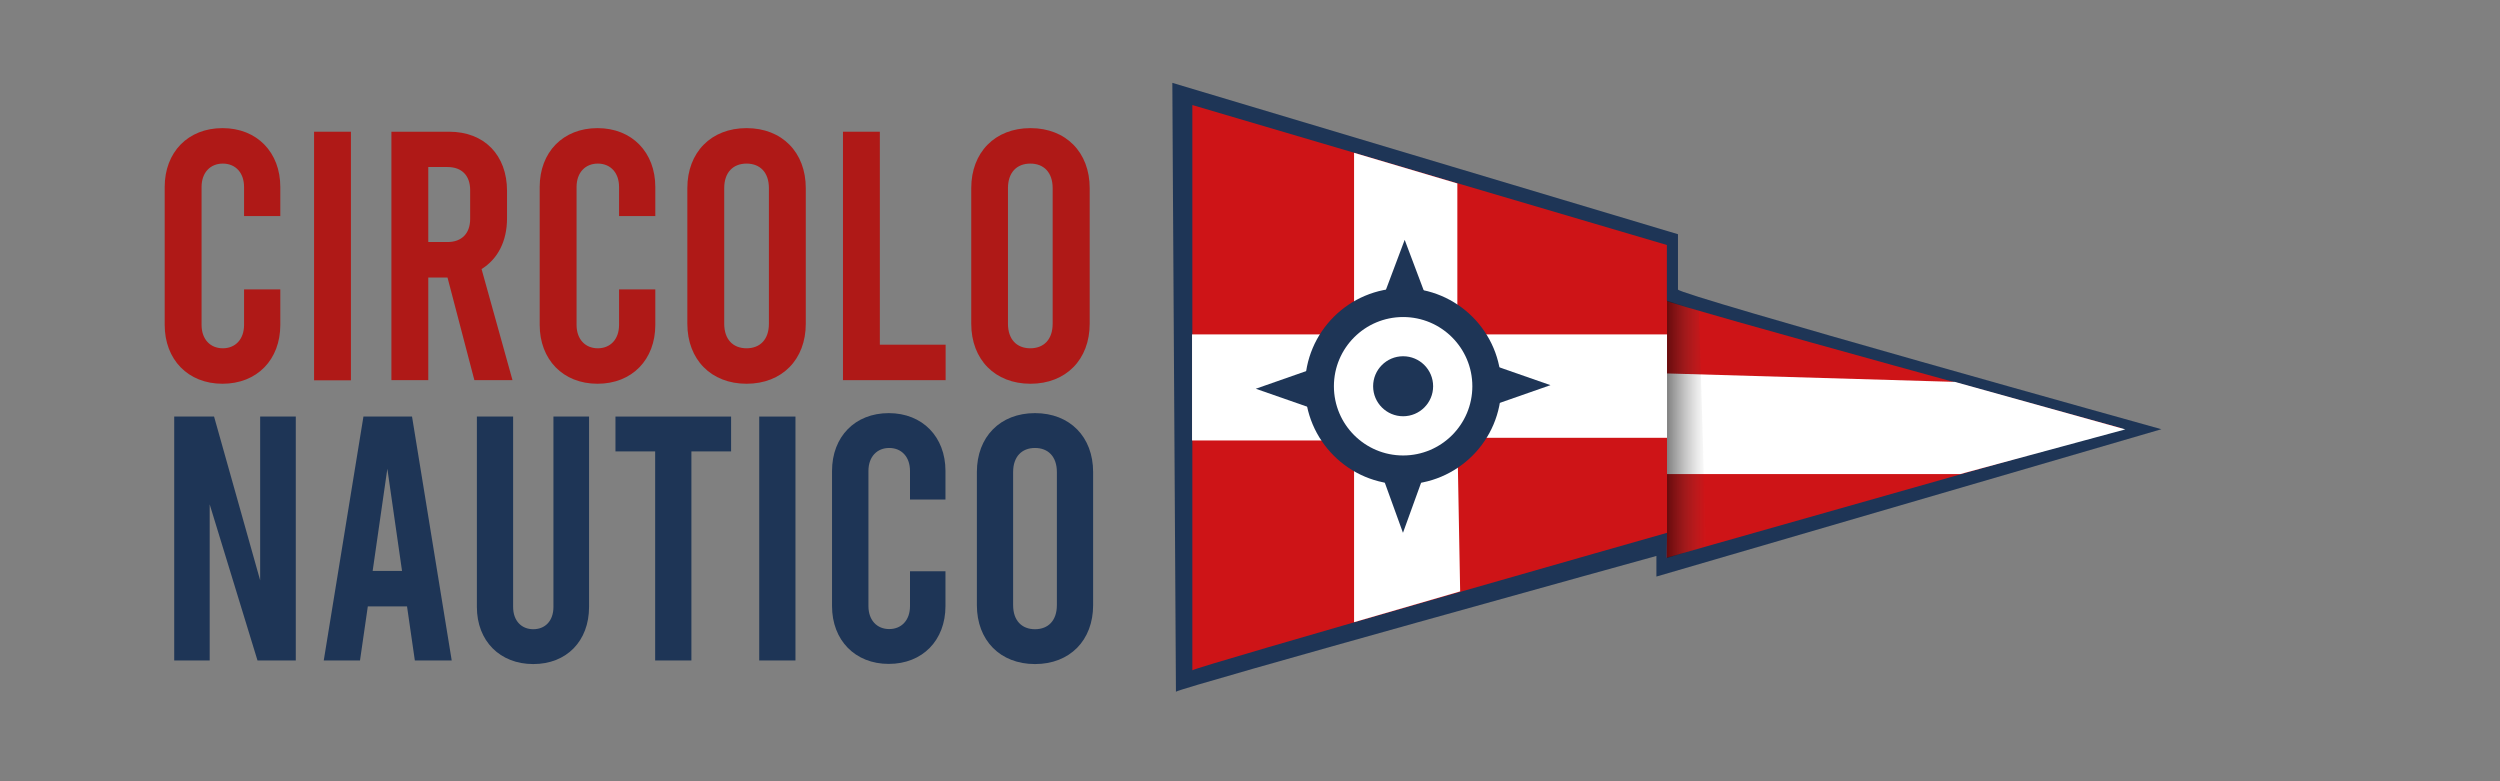 <?xml version="1.0" encoding="UTF-8"?>
<svg id="Livello_1" xmlns="http://www.w3.org/2000/svg" xmlns:xlink="http://www.w3.org/1999/xlink" version="1.1" viewBox="0 0 1600 500">
  <rect x="0" y="0" width="1600" height="500" fill="#808080" stroke="none"/>
  <!-- Generator: Adobe Illustrator 29.3.1, SVG Export Plug-In . SVG Version: 2.1.0 Build 151)  -->
  <defs>
    <style>
      .st0 {
        fill: url(#Sfumatura_senza_nome_60);
        opacity: .5;
      }

      .st1 {
        fill: #af1917;
      }

      .st2 {
        fill: url(#Sfumatura_senza_nome_24);
      }

      .st3 {
        fill: #fff;
      }

      .st4 {
        fill: #1e3556;
      }

      .st5 {
        fill: #ce1417;
      }
    </style>
    <linearGradient id="Sfumatura_senza_nome_60" data-name="Sfumatura senza nome 60" x1="1066.9" y1="274.8" x2="1091.9" y2="274.8" gradientUnits="userSpaceOnUse">
      <stop offset="0" stop-color="#010101"/>
      <stop offset="1" stop-color="#4e4d4d" stop-opacity="0"/>
    </linearGradient>
    <linearGradient id="Sfumatura_senza_nome_24" data-name="Sfumatura senza nome 24" x1="1028.8" y1="207.6" x2="1028.8" y2="207.6" gradientUnits="userSpaceOnUse">
      <stop offset="0" stop-color="#000"/>
      <stop offset="1" stop-color="#9a9999" stop-opacity="0"/>
    </linearGradient>
  </defs>
  <g>
    <path class="st1" d="M105.4,207.9v-88.2c0-22.3,14.9-37.7,37-37.7s37,15.5,37,37.7v18.6h-23.2v-18.6c0-9.3-5.6-15-13.6-15s-13.6,5.7-13.6,15v88.2c0,9.3,5.6,15,13.6,15s13.6-5.7,13.6-15v-22.7h23.2v22.7c0,22.3-14.9,37.7-37,37.7s-37-15.5-37-37.7Z"/>
    <path class="st1" d="M201,84.3h23.6v159.1h-23.6V84.3Z"/>
    <path class="st1" d="M303.6,243.3l-17.2-65.7h-12.3v65.7h-23.6V84.3h37c22.5,0,37,15,37,37.9v17.5c0,14.8-6,26.1-16.3,32.5l19.8,71.1h-24.5ZM274.1,154.9h12.3c9.1,0,14.5-5.5,14.5-14.8v-18.4c0-9.3-5.3-14.8-14.5-14.8h-12.3v47.9Z"/>
    <path class="st1" d="M345.4,207.9v-88.2c0-22.3,14.9-37.7,37-37.7s37,15.5,37,37.7v18.6h-23.2v-18.6c0-9.3-5.6-15-13.6-15s-13.6,5.7-13.6,15v88.2c0,9.3,5.6,15,13.6,15s13.6-5.7,13.6-15v-22.7h23.2v22.7c0,22.3-14.9,37.7-37,37.7s-37-15.5-37-37.7Z"/>
    <path class="st1" d="M439.9,207.2v-86.8c0-22.9,15.2-38.4,37.9-38.4s37.9,15.5,37.9,38.4v86.8c0,22.9-15.2,38.4-37.9,38.4s-37.9-15.5-37.9-38.4ZM492.1,207.2v-86.8c0-10-5.6-15.7-14.3-15.7s-14.3,5.7-14.3,15.7v86.8c0,10,5.6,15.7,14.3,15.7s14.3-5.7,14.3-15.7Z"/>
    <path class="st1" d="M539.5,84.3h23.6v136.3h42.1v22.7h-65.7V84.3Z"/>
    <path class="st1" d="M621.6,207.2v-86.8c0-22.9,15.2-38.4,37.9-38.4s37.9,15.5,37.9,38.4v86.8c0,22.9-15.2,38.4-37.9,38.4s-37.9-15.5-37.9-38.4ZM673.7,207.2v-86.8c0-10-5.6-15.7-14.3-15.7s-14.3,5.7-14.3,15.7v86.8c0,10,5.6,15.7,14.3,15.7s14.3-5.7,14.3-15.7Z"/>
  </g>
  <g>
    <path class="st4" d="M111.4,266.6h25.6l29.5,104.8v-104.8h22.8v156.1h-24.5l-30.6-99.9v99.9h-22.7v-156.1Z"/>
    <path class="st4" d="M260.3,388.1h-24.9l-5,34.6h-23.2l25.4-156.1h31.1l25.4,156.1h-23.6l-5-34.6ZM257.3,365.4l-9.4-65.4-9.4,65.4h18.8Z"/>
    <path class="st4" d="M305.2,388.4v-121.8h23.2v121.8c0,9.1,5.5,14.3,12.9,14.3s12.9-5.1,12.9-14.3v-121.8h22.8v121.8c0,21.9-14.4,36.6-35.7,36.6s-36.1-14.7-36.1-36.6Z"/>
    <path class="st4" d="M394,266.6h73.9v22.3h-25.4v133.8h-23.2v-133.8h-25.4v-22.3Z"/>
    <path class="st4" d="M485.9,266.6h23.2v156.1h-23.2v-156.1Z"/>
    <path class="st4" d="M532.5,387.9v-86.5c0-21.9,14.7-37,36.3-37s36.3,15.2,36.3,37v18.3h-22.7v-18.3c0-9.1-5.5-14.7-13.3-14.7s-13.3,5.6-13.3,14.7v86.5c0,9.1,5.5,14.7,13.3,14.7s13.3-5.6,13.3-14.7v-22.3h22.7v22.3c0,21.9-14.7,37-36.3,37s-36.3-15.2-36.3-37Z"/>
    <path class="st4" d="M625.2,387.3v-85.2c0-22.5,14.9-37.7,37.2-37.7s37.2,15.2,37.2,37.7v85.2c0,22.5-14.9,37.7-37.2,37.7s-37.2-15.2-37.2-37.7ZM676.4,387.3v-85.2c0-9.8-5.5-15.4-14-15.4s-14,5.6-14,15.4v85.2c0,9.8,5.5,15.4,14,15.4s14-5.6,14-15.4Z"/>
  </g>
  <path class="st4" d="M750.3,53s0,12.5,2.3,389.7c2.8-2.6,307.5-86.9,307.5-86.9v13.2l323.2-94.3s-309.4-86.2-309.4-89.4c0-4.6,0-35.4,0-35.4l-323.7-96.9Z"/>
  <path class="st5" d="M763.1,67.2v361.8c2.6-2.4,303.8-88,303.8-88l-.2,15.9,291.6-82.7s-291.5-79.9-291.5-81.6,0-35.8,0-35.8l-303.8-89.6Z"/>
  <polyline class="st3" points="866.6 214 762.9 214 762.9 281.9 866.6 281.9 866.6 398.2 934.5 378.5 932.7 280.2 1066.9 280.2 1066.9 303.4 1254.6 303.4 1360.2 274.8 1251.1 244.4 1066.9 239 1066.9 214 932.7 214 932.7 117.4 866.6 97.8 866.6 214"/>
  <polygon class="st0" points="1066.9 192.5 1066.9 357.1 1091.9 349.9 1087.3 198.7 1066.9 192.5"/>
  <path class="st2" d="M1028.8,207.6"/>
  <polygon class="st4" points="923.4 270.6 992.3 246.5 925.2 223.1 899 153.5 872.2 224.8 803.7 248.8 873.3 273.1 897.9 341 923.4 270.6"/>
  <circle class="st4" cx="898" cy="247.2" r="62.8"/>
  <circle class="st3" cx="898" cy="247.2" r="44.3"/>
  <circle class="st4" cx="898" cy="247.2" r="19.2"/>
</svg>